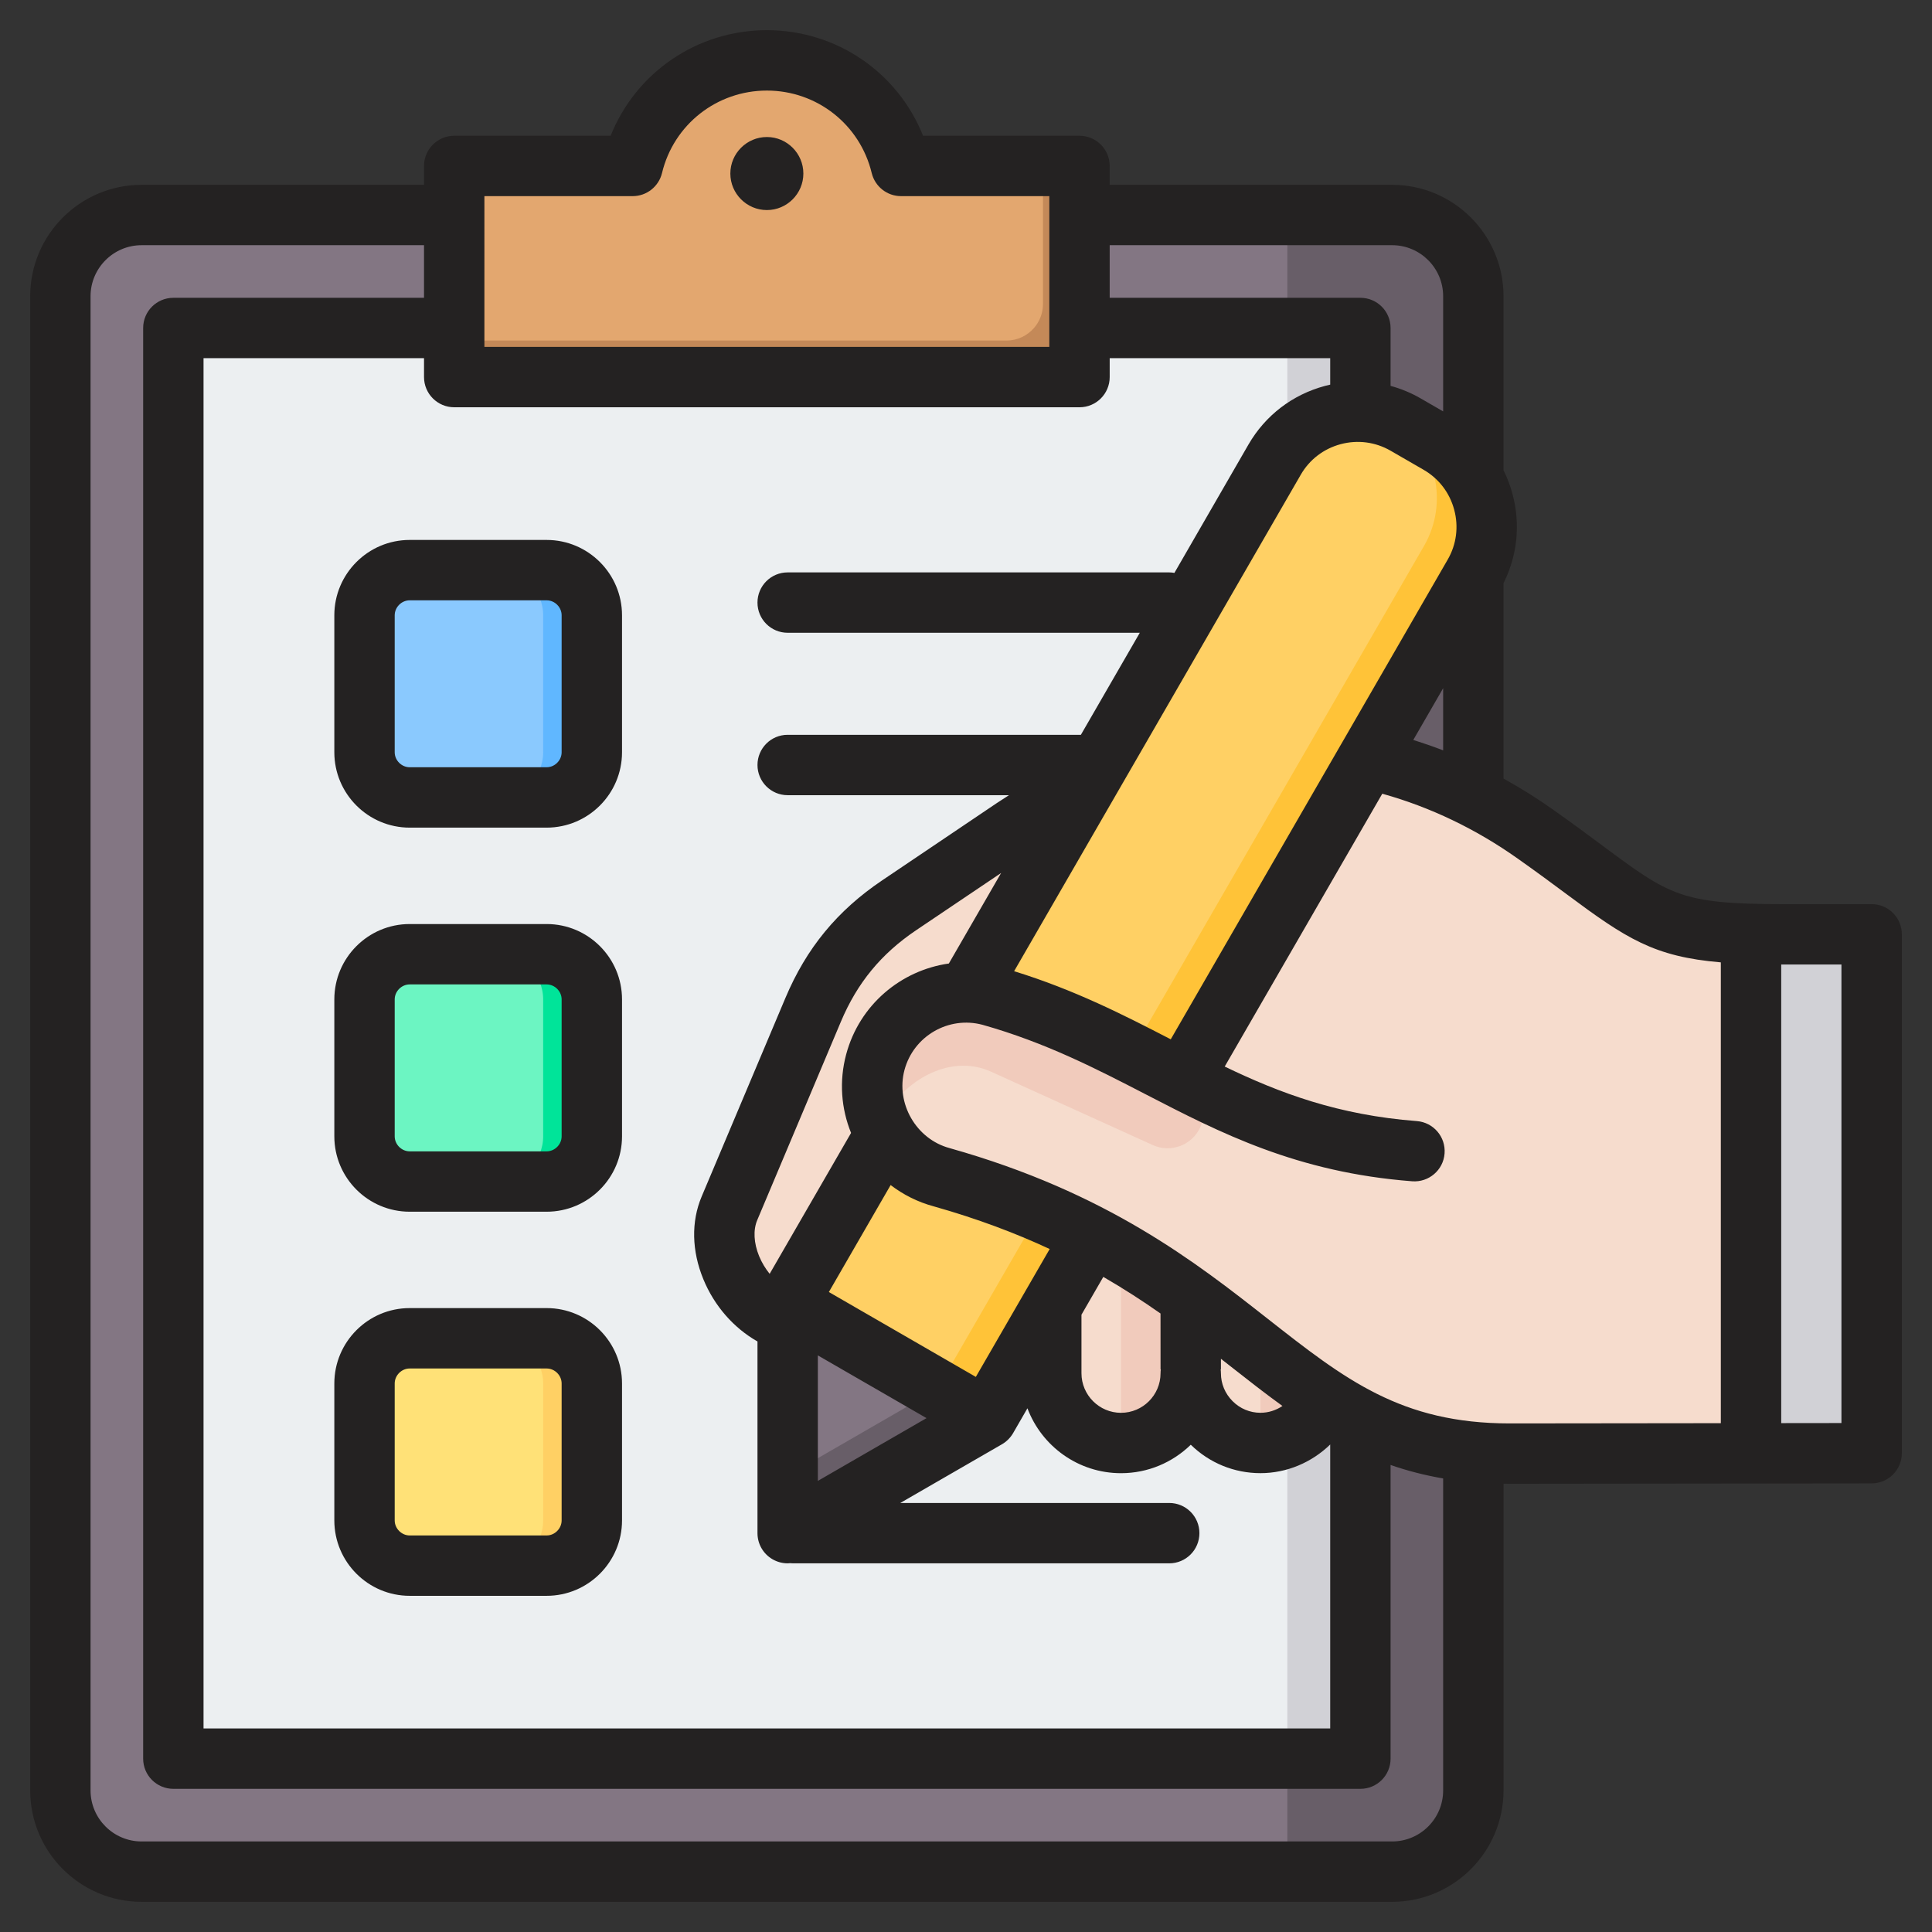 <svg xmlns="http://www.w3.org/2000/svg" id="Layer_1" viewBox="0 0 512 512"><rect x="0" y="0" width="512" height="512" fill="#333333" stroke="none"/><g clip-rule="evenodd" fill-rule="evenodd"><g><g><path d="m368.931 56.986c11.852 0 21.52 9.667 21.52 21.52v395.971c0 11.853-9.667 21.52-21.52 21.52h-331.41c-11.853 0-21.52-9.667-21.52-21.52v-395.971c0-11.853 9.667-21.52 21.52-21.52z" fill="#837683"></path><path d="m341.158 495.997h27.772c11.853 0 21.52-9.667 21.52-21.52v-395.971c0-11.853-9.667-21.52-21.52-21.52h-27.772z" fill="#685e68"></path><path d="m350.836 86.923h-295.221c-5.33 0-9.677 4.347-9.677 9.677v359.783c0 5.33 4.347 9.677 9.677 9.677h295.221c5.33 0 9.677-4.347 9.677-9.677v-359.783c0-5.33-4.347-9.677-9.677-9.677z" fill="#eceff1"></path><path d="m341.158 466.06h9.678c.304 0 .606-.014.904-.042 4.909-.458 8.773-4.61 8.773-9.635v-359.783c0-5.026-3.865-9.177-8.773-9.635-.298-.028-.599-.042-.904-.042h-9.678z" fill="#d1d1d6"></path><path d="m130.05 43.978h30.674c3.95 0 7.326-2.222 8.888-5.85 5.604-13.014 18.544-22.126 33.613-22.126s28.009 9.112 33.614 22.126c1.562 3.628 4.937 5.85 8.888 5.85h30.674c5.33 0 9.677 4.347 9.677 9.677v36.598c0 5.33-4.347 9.677-9.677 9.677h-146.351c-5.33 0-9.677-4.347-9.677-9.677v-36.598c0-5.329 4.347-9.677 9.677-9.677z" fill="#e3a76f"></path><path d="m266.724 90.253-146.35.001c0 5.33 4.347 9.677 9.677 9.677h146.351c5.33 0 9.677-4.347 9.677-9.677v-3.331-29.937-3.331c0-5.33-4.347-9.677-9.678-9.678v13.008 23.59c0 2.424-.9 4.646-2.382 6.347-1.777 2.04-4.39 3.331-7.295 3.331z" fill="#c48958"></path><path d="m108.572 354.673h36.292c6.587 0 11.975 5.389 11.975 11.975v36.292c0 6.587-5.389 11.976-11.975 11.976h-36.292c-6.587 0-11.976-5.389-11.976-11.976v-36.292c.001-6.586 5.39-11.975 11.976-11.975z" fill="#ffe177"></path><path d="m131.971 354.673h12.893c6.586 0 11.975 5.389 11.975 11.975v36.293c0 6.587-5.389 11.976-11.975 11.976h-12.893c6.586 0 11.975-5.389 11.975-11.976v-36.293c0-6.587-5.389-11.975-11.975-11.975z" fill="#ffd064"></path><path d="m108.572 252.882h36.292c6.587 0 11.975 5.389 11.975 11.975v36.293c0 6.587-5.389 11.976-11.975 11.976h-36.292c-6.587 0-11.976-5.389-11.976-11.976v-36.293c.001-6.586 5.39-11.975 11.976-11.975z" fill="#6cf5c2"></path><path d="m131.971 252.882h12.893c6.586 0 11.975 5.389 11.975 11.976v36.293c0 6.587-5.389 11.975-11.975 11.975h-12.893c6.586 0 11.975-5.389 11.975-11.975v-36.293c0-6.587-5.389-11.976-11.975-11.976z" fill="#00e499"></path><path d="m108.572 151.091h36.292c6.587 0 11.975 5.389 11.975 11.975v36.293c0 6.587-5.389 11.975-11.975 11.975h-36.292c-6.587 0-11.976-5.389-11.976-11.975v-36.293c.001-6.586 5.39-11.975 11.976-11.975z" fill="#8ac9fe"></path><path d="m131.971 151.091h12.893c6.586 0 11.975 5.389 11.975 11.975v36.293c0 6.587-5.389 11.975-11.975 11.975h-12.893c6.586 0 11.975-5.389 11.975-11.975v-36.293c0-6.586-5.389-11.975-11.975-11.975z" fill="#60b7ff"></path></g><g><path d="m471.76 385.11-71.495.109c-47.132.07-61.795-29.52-103.965-53.819-12.587-7.253-27.008-8.815-46.093-14.196-28.076 62.274-65.857 24.261-56.902 3.025l22.171-52.586c4.961-11.767 12.226-20.598 22.816-27.735l30.346-20.453c42.752-28.815 96.149-28.208 138.235 1.571 30.567 21.628 30.053 26.571 65.438 26.572l16.339-.001c4.048 0 7.349 3.301 7.349 7.349v122.817c0 4.047-3.302 7.349-7.349 7.349h-16.89z" fill="#f6dccd"></path><g><path d="m352.518 363.922v-29.832c.001-10.164-8.315-18.48-18.478-18.48s-18.481 8.315-18.481 18.479v-11.022c0-10.164-8.316-18.479-18.48-18.479-10.165 0-18.479 8.316-18.479 18.479v40.854c0 10.165 8.316 18.48 18.479 18.48s18.48-8.316 18.48-18.48c0 10.165 8.316 18.48 18.48 18.48s18.479-8.315 18.479-18.479z" fill="#f6dccd"></path><g fill="#f1cbbc"><path d="m352.518 363.922v-29.832c.001-10.164-8.315-18.48-18.478-18.48h-.001v66.791c10.164 0 18.479-8.315 18.479-18.479z"></path><path d="m315.559 334.09v-11.022c0-10.164-8.316-18.479-18.48-18.479v77.813c10.163 0 18.48-8.316 18.48-18.48z"></path></g></g></g><g><path d="m208.734 345.329 129.055-223.529c6.996-12.118 22.585-16.295 34.703-9.299l8.801 5.081c12.118 6.996 16.295 22.585 9.298 34.703l-129.054 223.529-52.802 30.486v-60.971z" fill="#ffd064"></path><path d="m370.229 111.341c.765.346 1.521.731 2.263 1.16l8.801 5.081c12.118 6.996 16.295 22.585 9.298 34.703l-129.054 223.529-52.802 30.486v-15.244l39.601-22.864 129.054-223.529c6.567-11.375 3.289-25.808-7.161-33.322z" fill="#ffc338"></path><path d="m208.734 406.299v-60.97l52.803 30.485z" fill="#837683"></path><path d="m208.734 406.299v-15.243l39.601-22.864 13.202 7.622z" fill="#685e68"></path></g><g><path d="m471.76 385.11-71.495.109c-61.202.091-67.655-49.83-150.676-73.236-13.18-3.532-21.146-17.329-17.614-30.509 3.546-13.234 17.275-21.16 30.509-17.614 19.819 5.587 35.647 14.47 50.845 22.247.282.144 48.792-85.144 49.075-85 15.527 3.47 30.612 10.111 44.47 19.917 30.567 21.628 30.053 26.571 65.438 26.572l16.339-.001c4.048 0 7.349 3.302 7.349 7.349v122.817c0 4.047-3.302 7.349-7.349 7.349z" fill="#f6dccd"></path><path d="m464.035 385.11h24.615c4.048 0 7.349-3.302 7.349-7.349v-122.816c0-4.047-3.302-7.349-7.349-7.349h-24.615z" fill="#d1d1d6"></path><path d="m233.352 298.074c-2.277-5.059-2.908-10.887-1.377-16.599 3.546-13.234 17.275-21.16 30.509-17.614 18.366 5.178 34.009 13.632 50.845 22.247 4.792 2.159 6.926 7.796 4.767 12.588s-7.796 6.927-12.588 4.767l-42.887-19.465c-11.32-5.139-24.422 3.009-29.269 14.076z" fill="#f1cbbc"></path></g></g><path d="m488.002 377.122-15.961.019v-121.541h.268 15.693zm-87.741.099c-.061 0-.113 0-.16 0-28.811 0-43.642-11.64-64.15-27.738-18.992-14.921-42.621-33.485-84.192-45.191-.028-.009-.071-.019-.099-.033-8.849-2.368-14.333-11.857-11.96-20.71 2.41-8.99 11.682-14.361 20.668-11.97 16.742 4.721 30.223 11.692 43.261 18.432 19.694 10.176 40.051 20.701 70.622 23.04 4.387.33 8.251-2.961 8.576-7.362.344-4.41-2.956-8.251-7.357-8.59-20.842-1.6-36.281-7.399-50.909-14.45l41.759-72.307c12.699 3.54 24.772 9.32 35.927 17.218 5.084 3.591 9.273 6.698 12.981 9.451 15.731 11.697 23.059 16.526 40.809 18.027v122.12zm-17.811 97.258v-82.676c-4.98-.852-9.588-2.062-13.932-3.573v77.833c0 4.42-3.577 7.997-7.997 7.997h-314.58c-4.42 0-8.002-3.577-8.002-7.997v-379.144c0-4.42 3.582-7.997 8.002-7.997h66.428v-13.941h-74.848c-7.451 0-13.523 6.072-13.523 13.523v395.976c0 7.46 6.072 13.523 13.523 13.523h331.407c7.464-.001 13.522-6.063 13.522-13.524zm-96.373-366.548h-165.706c-4.41 0-8.002-3.582-8.002-8.002v-5.008h-58.431v363.141h298.581v-75.258c-4.881 4.749-11.489 7.597-18.479 7.597-6.938 0-13.49-2.669-18.47-7.531-4.782 4.66-11.301 7.54-18.488 7.54-11.339 0-21.031-7.168-24.801-17.199l-3.813 6.608c-.711 1.21-1.718 2.221-2.928 2.923l-26.952 15.561h71.272c4.42 0 7.997 3.577 7.997 7.997s-3.577 8.002-7.997 8.002h-99.673c-.278 0-.546-.009-.819-.043-.207.019-.419.043-.631.043-1.389 0-2.768-.363-3.996-1.073-2.481-1.426-4.001-4.067-4.001-6.928v-50.797c-6.312-3.582-11.442-9.423-14.351-16.511-3.083-7.489-3.243-15.25-.452-21.873l22.174-52.576c5.587-13.283 13.758-23.214 25.709-31.263l30.35-20.461c1.059-.706 2.137-1.407 3.219-2.085h-58.652c-4.42 0-7.997-3.591-7.997-8.002 0-4.42 3.577-8.002 7.997-8.002h77.71l15.613-27.041h-93.323c-4.42 0-7.997-3.577-7.997-7.997s3.577-8.002 7.997-8.002h101.123c.456 0 .918.052 1.37.132l19.628-34.021c4.453-7.71 11.659-13.231 20.291-15.538.452-.122.908-.235 1.37-.334v-7.009h-58.44v5.008c0 4.42-3.582 8.002-8.002 8.002zm-157.704-55.951h39.288c3.7 0 6.91-2.537 7.781-6.128 3.097-12.859 14.53-21.849 27.789-21.849 13.25 0 24.678 8.99 27.78 21.849.871 3.591 4.081 6.128 7.781 6.128h39.288v39.952h-149.707zm240.554 13.001c7.465 0 13.523 6.072 13.523 13.523v30.52l-5.959-3.441c-2.532-1.469-5.211-2.57-7.973-3.319v-15.345c0-4.42-3.577-7.997-7.997-7.997h-66.442v-13.941zm-144.68 214.431c3.511-13.132 14.535-22.283 27.21-24.071l13.852-23.991-22.551 15.189c-9.249 6.241-15.58 13.932-19.91 24.212l-22.169 52.59c-1.111 2.617-.922 6.1.499 9.56.711 1.709 1.662 3.29 2.791 4.679l21.572-37.34c-2.602-6.411-3.21-13.669-1.294-20.828zm-7.507 79.782v33.259l28.801-16.634zm41.868 5.7 19.571-33.89c-8.929-4.161-19.03-8.002-30.708-11.301-4.283-1.153-8.119-3.111-11.442-5.653l-16.371 28.35zm48.942-16.804c-4.679-3.281-9.691-6.538-15.161-9.701l-5.789 10.021v15.509c0 5.78 4.702 10.492 10.482 10.492s10.477-4.711 10.477-10.492c0-.339.028-.678.071-1.007h-.071zm16.008 12.003v2.81h-.071c.042.329.071.678.071 1.017 0 2.782 1.101 5.413 3.092 7.404 1.982 1.986 4.608 3.078 7.39 3.078 2.099 0 4.118-.65 5.822-1.803-4.594-3.318-9.122-6.867-13.796-10.539-.828-.65-1.666-1.308-2.508-1.967zm-13.297-84.663 45.191-78.271c.009-.028.028-.047.047-.075l28.161-48.792c2.32-4.01 2.928-8.703 1.718-13.203-1.2-4.509-4.081-8.256-8.086-10.577l-8.802-5.083c-4.01-2.306-8.698-2.918-13.198-1.718-4.505 1.209-8.261 4.081-10.572 8.091l-75.969 131.576c16.078 4.971 29.018 11.594 41.51 18.052zm64.277-79.339 7.912-13.706v16.465c-2.612-.999-5.253-1.917-7.912-2.759zm127.123 45.85c-1.501-1.501-3.54-2.339-5.662-2.339h-23.69c-26.768 0-29.94-2.358-47.54-15.429-3.77-2.8-8.053-5.982-13.273-9.672-4.236-2.999-8.59-5.719-13.048-8.167v-51.79c3.671-7.305 4.528-15.613 2.391-23.6-.589-2.203-1.389-4.312-2.391-6.303v-46.138c0-16.272-13.24-29.521-29.521-29.521h-74.849v-4.999c0-4.42-3.582-8.002-8.002-8.002h-41.458c-6.67-16.752-22.89-27.982-41.388-27.982-18.503 0-34.723 11.231-41.402 27.982h-41.458c-4.41 0-8.002 3.582-8.002 8.002v4.999h-74.847c-16.281 0-29.522 13.25-29.522 29.521v395.976c0 16.281 13.24 29.522 29.522 29.522h331.407c16.281 0 29.521-13.24 29.521-29.522v-81.279c.551.01 1.092.019 1.643.019h.188l95.729-.108c4.41 0 7.992-3.582 7.992-8.002v-137.506c0-2.123-.843-4.161-2.34-5.662zm-288.762-195.948c0-5.333-4.339-9.682-9.668-9.682-5.333 0-9.682 4.349-9.682 9.682 0 5.328 4.349 9.677 9.682 9.677 5.328 0 9.668-4.349 9.668-9.677zm-64.06 356.937c0 2.151-1.817 3.982-3.977 3.982h-36.29c-2.151 0-3.973-1.831-3.973-3.982v-36.29c0-2.16 1.822-3.977 3.973-3.977h36.29c2.16 0 3.977 1.817 3.977 3.977zm-3.978-56.271c11.019 0 19.981 8.962 19.981 19.981v36.29c0 11.009-8.962 19.98-19.981 19.98h-36.29c-11.014 0-19.971-8.971-19.971-19.98v-36.29c0-11.019 8.957-19.981 19.971-19.981zm3.978-45.52c0 2.16-1.817 3.982-3.977 3.982h-36.29c-2.151 0-3.973-1.822-3.973-3.982v-36.285c0-2.151 1.822-3.973 3.973-3.973h36.29c2.16 0 3.977 1.822 3.977 3.973zm-3.978-56.257c11.019 0 19.981 8.957 19.981 19.971v36.285c0 11.023-8.962 19.98-19.981 19.98h-36.29c-11.014 0-19.971-8.957-19.971-19.98v-36.285c0-11.014 8.957-19.971 19.971-19.971zm3.978-81.819v36.29c0 2.161-1.817 3.977-3.977 3.977h-36.29c-2.151 0-3.973-1.817-3.973-3.977v-36.29c0-2.151 1.822-3.972 3.973-3.972h36.29c2.159-.001 3.977 1.821 3.977 3.972zm-60.239 0c0-11.009 8.957-19.971 19.971-19.971h36.29c11.019 0 19.981 8.962 19.981 19.971v36.29c0 11.019-8.962 19.981-19.981 19.981h-36.29c-11.014 0-19.971-8.962-19.971-19.981z" fill="#242222"></path></g></svg>
